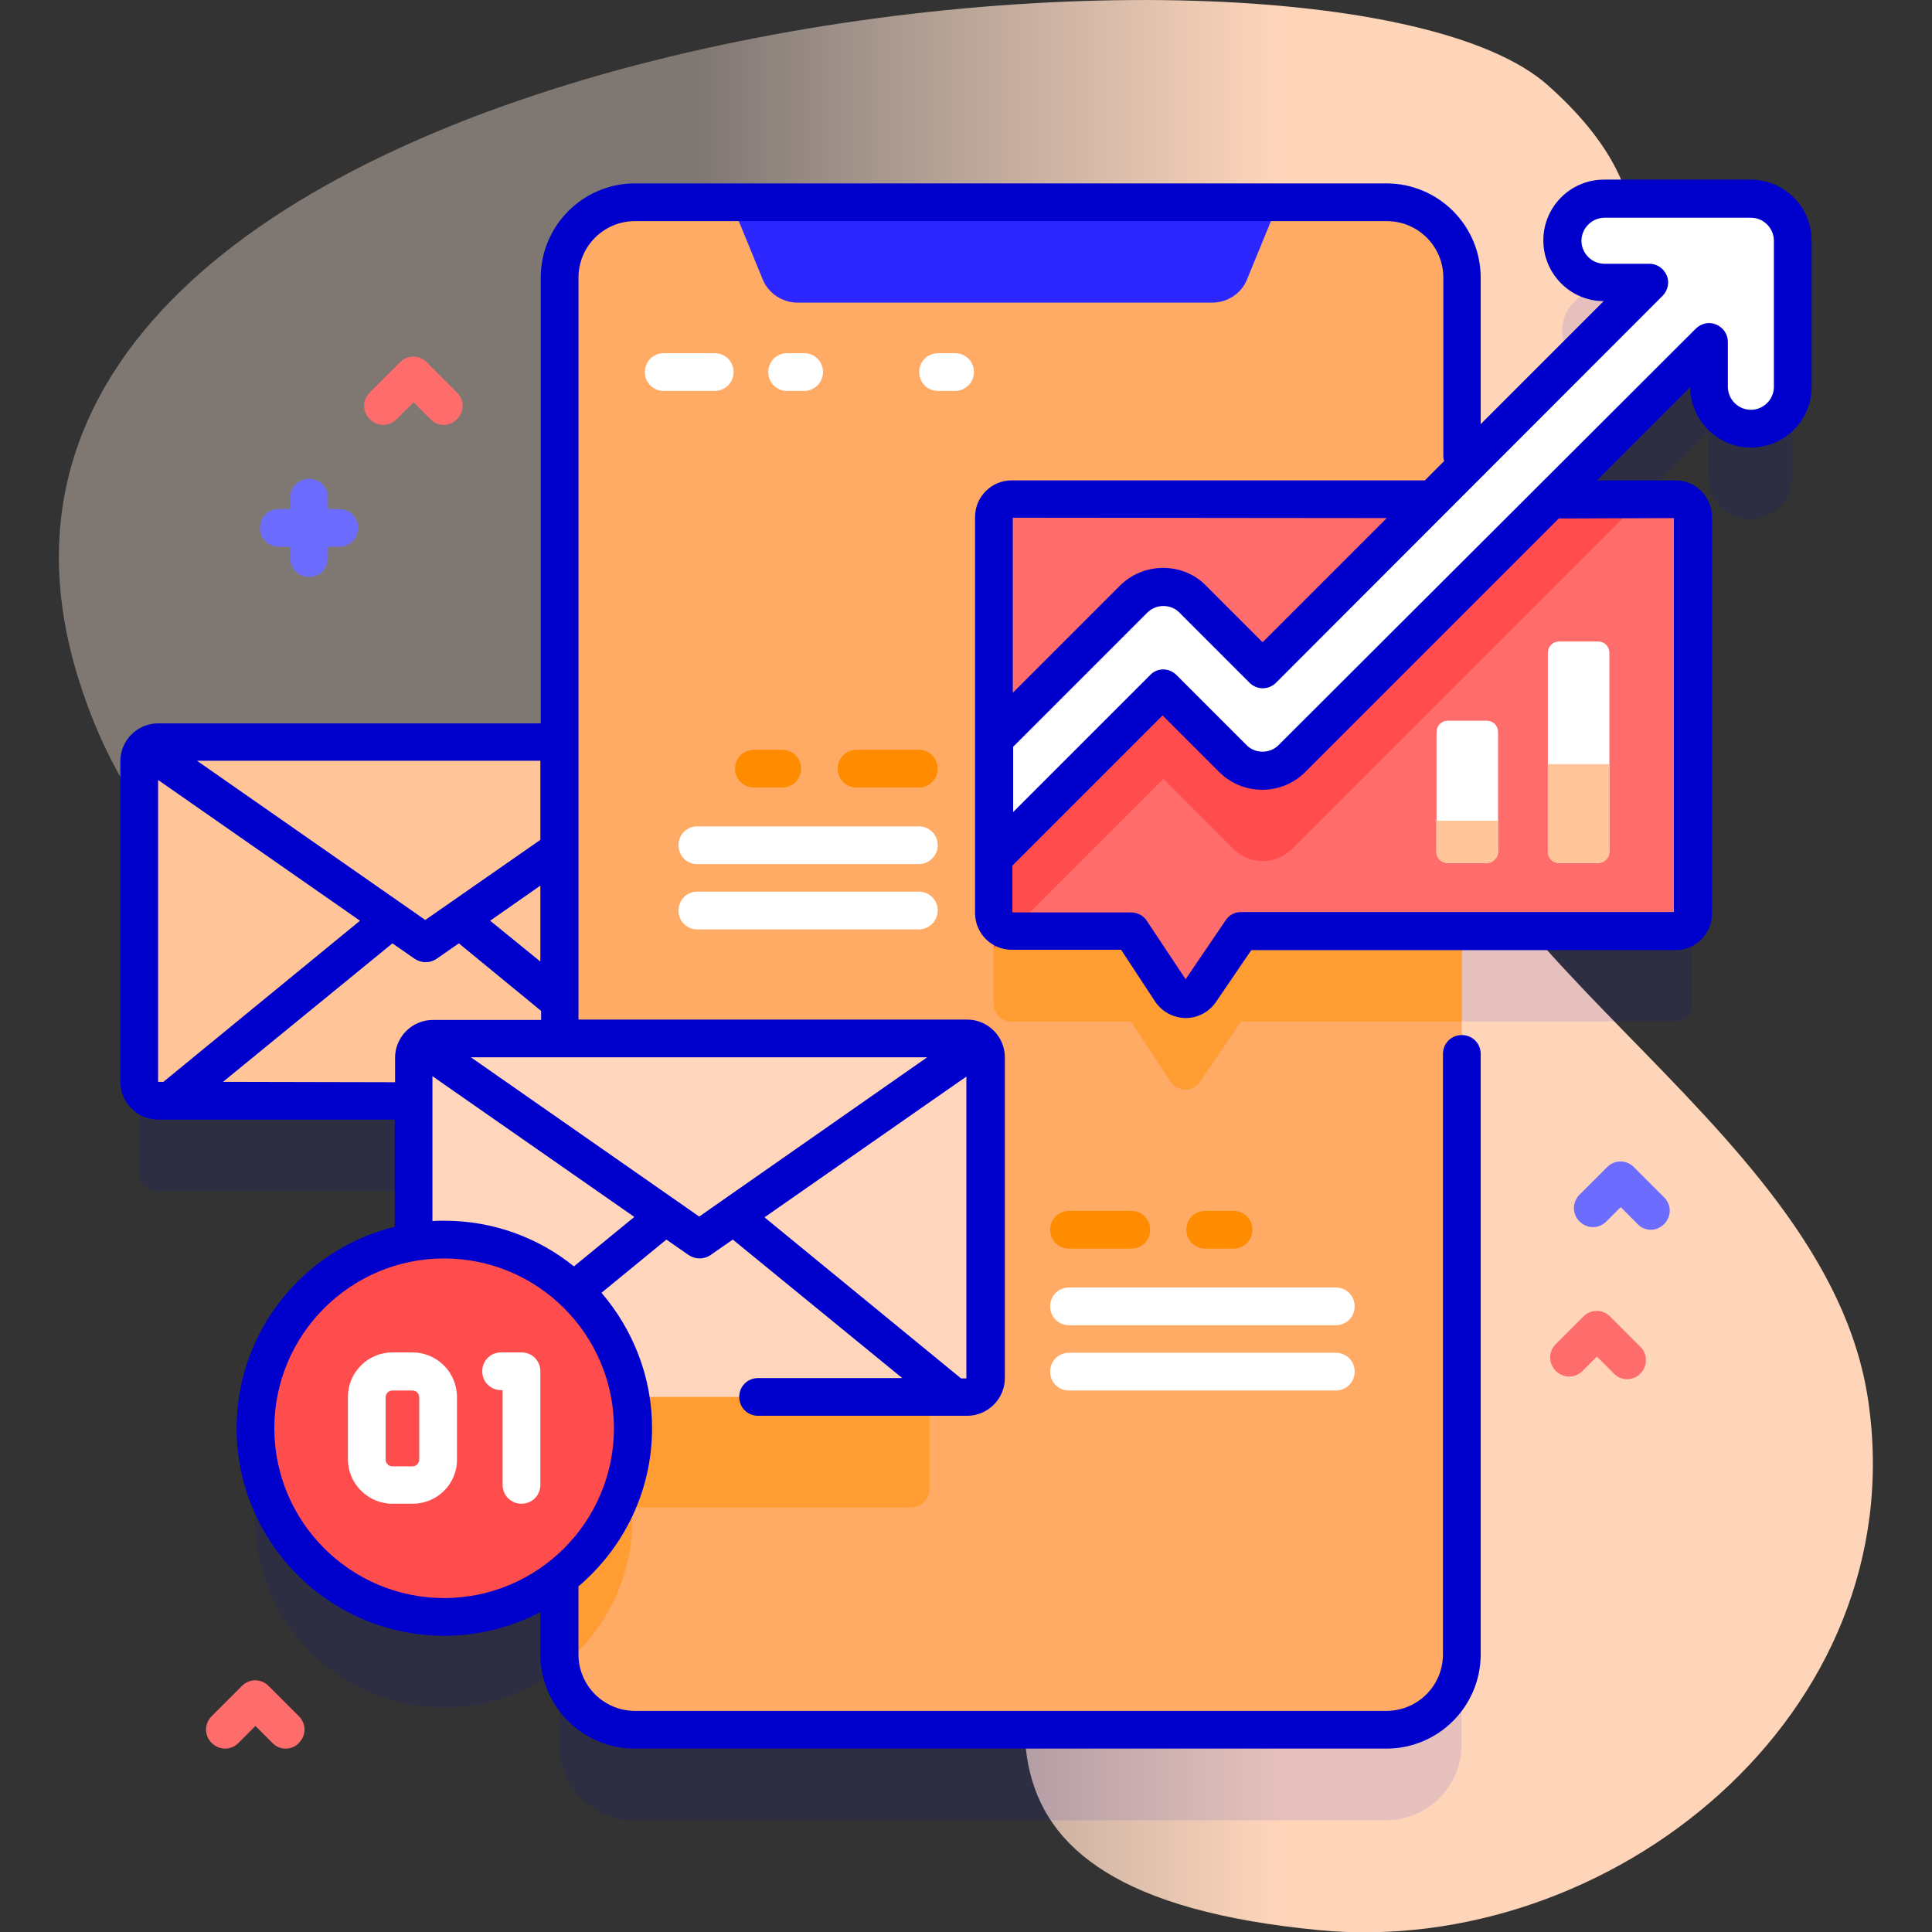 <?xml version="1.0" encoding="utf-8"?>
<!-- Generator: Adobe Illustrator 27.5.0, SVG Export Plug-In . SVG Version: 6.00 Build 0)  -->
<svg version="1.1" id="Capa_1" xmlns="http://www.w3.org/2000/svg" xmlns:xlink="http://www.w3.org/1999/xlink" x="0px" y="0px"
	 viewBox="0 0 512 512" style="enable-background:new 0 0 512 512;" xml:space="preserve">
<rect x="0" y="0" width="512" height="512" fill="#333333" stroke="none"/>
<style type="text/css">
	.st0{fill:url(#SVGID_1_);}
	.st1{opacity:0.1;fill:#0000CC;enable-background:new    ;}
	.st2{fill:#FFC599;}
	.st3{fill:#FFAB66;}
	.st4{fill:#FFFFFF;}
	.st5{fill:#FF9D33;}
	.st6{fill:#2C27FF;}
	.st7{fill:#FF6C6C;}
	.st8{fill:#FF4D4D;}
	.st9{fill:#FFD6BB;}
	.st10{fill:#0000CC;}
	.st11{fill:#FF8B00;}
	.st12{fill:#6C6CFF;}
</style>
<g>
	<g>
		
			<linearGradient id="SVGID_1_" gradientUnits="userSpaceOnUse" x1="15.629" y1="256" x2="496.371" y2="256" gradientTransform="matrix(1 0 0 -1 0 512)">
			<stop  offset="0.352" style="stop-color:#FFE9DD;stop-opacity:0.373"/>
			<stop  offset="0.673" style="stop-color:#FFD5BA"/>
		</linearGradient>
		<path class="st0" d="M20.7,179.6c26.3,85,107.8,89,182.1,93.6c244.9,15-63,218.2,146.7,238.3c77.1,7.4,157.8-57,145.6-140.3
			C484,295.3,374,250.1,373.9,179.2c0-55.9,103.9-96.4,36.3-156.6C350-31-32.7,6.7,20.7,179.6L20.7,179.6z"/>
	</g>
	<g>
		<g>
			<path class="st1" d="M463.9,76.6h-38.8c-6.1,0-11.1,5-11.1,11.1c0,6.2,5,11.1,11.1,11.1h11.9l-49.6,49.6V97.6c0-11-9-20-20-20
				H168.3c-11,0-20,9-20,20v123.1H41.9c-2.8,0-5,2.2-5,5v85c0,2.8,2.2,5,5,5h67.6v37.5c-23.7,3.9-41.9,24.5-41.9,49.3
				c0,27.6,22.4,50,50,50c11.5,0,22.1-3.9,30.5-10.4v20.3c0,11,9,20,20,20h199.2c11,0,20-9,20-20V270.7h56.5c2.6,0,4.7-2.1,4.7-4.7
				V161c0-2.6-2.1-4.7-4.7-4.7h-32.8l41.7-41.7v11.9c0,6.2,5,11.1,11.1,11.1c6.2,0,11.1-5,11.1-11.1V87.7
				C475.1,81.6,470.1,76.6,463.9,76.6L463.9,76.6z"/>
			<g>
				<path class="st2" d="M183.4,291.7H41.9c-2.8,0-5-2.2-5-5v-85c0-2.8,2.2-5,5-5h141.5c2.8,0,5,2.2,5,5v85
					C188.4,289.5,186.2,291.7,183.4,291.7z"/>
				<g>
					<g>
						<g>
							<path class="st3" d="M387.4,73.6v364.8c0,11-9,20-20,20H168.3c-11.1,0-20-9-20-20V73.6c0-11,8.9-20,20-20h199.2
								C378.5,53.6,387.4,62.6,387.4,73.6z"/>
							<g>
								<g>
									<g>
										<path class="st4" d="M189.4,103.6h-13.5c-2.8,0-5-2.2-5-5s2.2-5,5-5h13.5c2.8,0,5,2.2,5,5S192.2,103.6,189.4,103.6z"/>
									</g>
								</g>
								<g>
									<g>
										<path class="st4" d="M213.1,103.6h-4.5c-2.8,0-5-2.2-5-5s2.2-5,5-5h4.5c2.8,0,5,2.2,5,5S215.8,103.6,213.1,103.6z"/>
									</g>
								</g>
								<g>
									<g>
										<path class="st4" d="M253.1,103.6h-4.5c-2.8,0-5-2.2-5-5s2.2-5,5-5h4.5c2.8,0,5,2.2,5,5S255.8,103.6,253.1,103.6
											L253.1,103.6z"/>
									</g>
								</g>
							</g>
							<path class="st5" d="M241.4,304.5h-93.2v133.9c0,1.2,0.1,2.3,0.3,3.4c11.7-9.1,19.1-23.4,19.1-39.3c0-1,0-2-0.1-3h73.8
								c2.8,0,5-2.2,5-5v-85C246.4,306.8,244.2,304.5,241.4,304.5z"/>
							<path class="st5" d="M387.4,156.3v114.4h-58.5l-10.9,16c-1.9,2.8-5.9,2.7-7.8-0.1l-10.5-15.9h-31.7c-2.6,0-4.7-2.1-4.7-4.7
								V161c0-2.6,2.1-4.7,4.7-4.7L387.4,156.3z"/>
							<path class="st6" d="M330.5,74l8.4-20.5H193.7l8.4,20.5c1.5,3.7,5.2,6.2,9.2,6.2h109.9C325.3,80.2,329,77.8,330.5,74
								L330.5,74z"/>
						</g>
					</g>
				</g>
				<g>
					<path class="st7" d="M448.6,137v105c0,2.6-2.1,4.7-4.7,4.7h-115l-10.9,16c-1.9,2.8-5.9,2.7-7.8-0.1l-10.5-15.9h-31.7
						c0,0-0.1,0-0.1,0c-2.5-0.1-4.6-2.1-4.6-4.7V137c0-2.6,2.1-4.7,4.7-4.7h175.9C446.5,132.3,448.6,134.4,448.6,137L448.6,137z"/>
					<g>
						<path class="st8" d="M435.1,132.3l-92.6,92.6c-4.4,4.4-11.4,4.4-15.7,0l-18.5-18.5l-40.3,40.3l-4.6,4.6v-31.5l37-37
							c4.3-4.4,11.4-4.4,15.7,0l18.5,18.5l69-69L435.1,132.3z"/>
					</g>
					<g>
						<path class="st4" d="M475.1,63.7v38.8c0,6.2-5,11.1-11.1,11.1c-6.1,0-11.1-5-11.1-11.1V90.6L342.4,200.9
							c-4.4,4.4-11.4,4.4-15.7,0l-18.5-18.5l-44.8,44.9v-31.5l37-37c4.3-4.4,11.4-4.4,15.7,0l18.5,18.5L437.1,74.8h-11.9
							c-6.1,0-11.1-5-11.1-11.1c0-6.1,5-11.1,11.1-11.1h38.8C470.1,52.6,475.1,57.6,475.1,63.7L475.1,63.7z"/>
					</g>
					<path class="st4" d="M394,228.7h-10.3c-1.7,0-3-1.3-3-3V194c0-1.7,1.3-3,3-3H394c1.7,0,3,1.3,3,3v31.7
						C397,227.3,395.6,228.7,394,228.7z"/>
					<path class="st4" d="M423.5,228.7h-10.3c-1.7,0-3-1.3-3-3V173c0-1.7,1.3-3,3-3h10.3c1.7,0,3,1.3,3,3v52.7
						C426.5,227.3,425.2,228.7,423.5,228.7z"/>
					<g>
						<path class="st2" d="M380.6,217.5v8.2c0,1.7,1.3,3,3,3H394c1.7,0,3-1.3,3-3v-8.2H380.6z"/>
						<path class="st2" d="M410.2,202.5v23.2c0,1.7,1.3,3,3,3h10.3c1.7,0,3-1.3,3-3v-23.2H410.2z"/>
					</g>
				</g>
				<path class="st9" d="M256.1,370.2H114.6c-2.8,0-5-2.2-5-5v-85c0-2.8,2.2-5,5-5h141.5c2.8,0,5,2.2,5,5v85
					C261.1,368,258.8,370.2,256.1,370.2L256.1,370.2z"/>
				<g>
					<g>
						<circle class="st8" cx="117.7" cy="378.5" r="50"/>
						<path class="st10" d="M463.9,47.6h-38.8c-8.9,0-16.1,7.2-16.1,16.1c0,8.9,7.2,16.1,16,16.1l-32.6,32.6V73.6
							c0-13.8-11.2-25-25-25H168.3c-13.8,0-25,11.2-25,25v118.1H41.9c-5.5,0-10,4.5-10,10v85c0,5.5,4.5,10,10,10H45c0,0,0,0,0.1,0
							c0,0,0,0,0,0h59.5v28.4c-24,5.9-41.9,27.6-41.9,53.4c0,30.3,24.7,55,55,55c9.2,0,17.9-2.3,25.5-6.3v11.2c0,13.8,11.2,25,25,25
							h199.2c13.8,0,25-11.2,25-25V279.3c0-2.8-2.2-5-5-5s-5,2.2-5,5v159.1c0,8.3-6.7,15-15,15H168.3c-8.3,0-15-6.7-15-15v-18
							c11.9-10.1,19.5-25.1,19.5-41.9c0-13.7-5.1-26.2-13.4-35.9l17.2-14.1l5.9,4.1c0.9,0.6,1.9,0.9,2.9,0.9c1,0,2-0.3,2.9-0.9
							l5.9-4.1l44.9,36.7h-38.2c-2.8,0-5,2.2-5,5s2.2,5,5,5h52.2c0,0,0,0,0,0c0,0,0,0,0.1,0h3.1c5.5,0,10-4.5,10-10v-85
							c0-5.5-4.5-10-10-10H153.3V73.6c0-8.3,6.7-15,15-15h199.2c8.3,0,15,6.7,15,15V121c0,0.4,0.1,0.8,0.2,1.2l-5.1,5.1H268.1
							c-5.3,0-9.7,4.3-9.7,9.7v105c0,5.3,4.3,9.7,9.7,9.7h29l9,13.7c1.8,2.7,4.8,4.3,8,4.4c0,0,0,0,0.1,0c3.2,0,6.2-1.6,8-4.2
							l9.4-13.8h112.4c5.3,0,9.7-4.3,9.7-9.7V137c0-5.3-4.3-9.7-9.7-9.7h-20.8l24.7-24.7c0.1,8.8,7.3,16,16.1,16
							c8.9,0,16.1-7.2,16.1-16.1V63.7C480.1,54.8,472.8,47.6,463.9,47.6L463.9,47.6z M143.3,254.9L129.9,244l13.3-9.3V254.9z
							 M143.3,222.5l-30.6,21.3l-60.5-42.2h91V222.5z M41.9,286.7v-80L95.4,244l-52.1,42.7H41.9z M59.1,286.7l44.9-36.7l5.9,4.1
							c0.9,0.6,1.9,0.9,2.9,0.9s2-0.3,2.9-0.9l5.9-4.1l21.8,17.9v2.4h-28.7c-5.5,0-10,4.5-10,10v6.5L59.1,286.7L59.1,286.7z
							 M117.7,423.5c-24.8,0-45-20.2-45-45s20.2-45,45-45s45,20.2,45,45S142.5,423.5,117.7,423.5z M152.1,335.6
							c-9.4-7.6-21.4-12.1-34.4-12.1c-1.1,0-2.1,0-3.1,0.1v-38.4l53.5,37.3L152.1,335.6z M185.3,322.4l-60.5-42.2h120.9L185.3,322.4
							z M202.6,322.6l53.5-37.3v80h-1.4L202.6,322.6z M367.5,137.3l-32.9,32.9l-15-15c-3-3.1-7.1-4.7-11.4-4.7
							c-4.3,0-8.4,1.7-11.4,4.7l-28.4,28.4v-46.4L367.5,137.3L367.5,137.3z M443.6,137.3v104.4H328.9c-1.7,0-3.2,0.8-4.1,2.2
							l-10.6,15.6l-10.3-15.5c-0.9-1.4-2.5-2.2-4.2-2.2h-31.4v-12.4l39.8-39.8l15,15c3,3,7.1,4.7,11.4,4.7h0c4.3,0,8.4-1.7,11.4-4.7
							l67.2-67.2L443.6,137.3L443.6,137.3z M470.1,102.5c0,3.4-2.8,6.1-6.1,6.1c-3.4,0-6.1-2.8-6.1-6.1V90.6c0-2-1.2-3.8-3.1-4.6
							c-1.9-0.8-4-0.3-5.4,1.1L338.9,197.4c-1.2,1.2-2.7,1.8-4.3,1.8c0,0,0,0,0,0c-1.6,0-3.2-0.6-4.3-1.8l-18.5-18.5
							c-0.9-0.9-2.2-1.5-3.5-1.5c-1.3,0-2.6,0.5-3.5,1.5l-36.3,36.3v-17.3l35.5-35.5c1.2-1.2,2.7-1.8,4.3-1.8c1.6,0,3.2,0.6,4.3,1.8
							l18.5,18.5c2,2,5.1,2,7.1,0L440.6,78.4c1.4-1.4,1.9-3.6,1.1-5.4c-0.8-1.9-2.6-3.1-4.6-3.1h-11.9c-3.4,0-6.1-2.8-6.1-6.1
							s2.8-6.1,6.1-6.1h38.8c3.4,0,6.1,2.8,6.1,6.1L470.1,102.5z"/>
						<g>
							<g>
								<path class="st4" d="M109.4,398.5H104c-6.5,0-11.8-5.3-11.8-11.8v-16.5c0-6.5,5.3-11.8,11.8-11.8h5.3
									c6.5,0,11.8,5.3,11.8,11.8v16.5C121.2,393.2,115.9,398.5,109.4,398.5z M104,368.5c-1,0-1.8,0.8-1.8,1.8v16.5
									c0,1,0.8,1.8,1.8,1.8h5.3c1,0,1.8-0.8,1.8-1.8v-16.5c0-1-0.8-1.8-1.8-1.8H104z"/>
							</g>
							<g>
								<path class="st4" d="M138.2,398.5c-2.8,0-5-2.2-5-5v-25.1h-0.4c-2.8,0-5-2.2-5-5s2.2-5,5-5h5.4c2.8,0,5,2.2,5,5v30.1
									C143.2,396.3,141,398.5,138.2,398.5z"/>
							</g>
						</g>
					</g>
				</g>
				<g>
					<g>
						<path class="st11" d="M283.3,330.9h16.5c2.8,0,5-2.2,5-5s-2.2-5-5-5h-16.5c-2.8,0-5,2.2-5,5S280.5,330.9,283.3,330.9z"/>
					</g>
					<g>
						<path class="st11" d="M319.4,330.9h7.5c2.8,0,5-2.2,5-5s-2.2-5-5-5h-7.5c-2.8,0-5,2.2-5,5S316.6,330.9,319.4,330.9z"/>
					</g>
					<g>
						<path class="st4" d="M283.3,351.2H354c2.8,0,5-2.2,5-5s-2.2-5-5-5h-70.7c-2.8,0-5,2.2-5,5S280.5,351.2,283.3,351.2z"/>
					</g>
					<g>
						<path class="st4" d="M283.3,368.5H354c2.8,0,5-2.2,5-5s-2.2-5-5-5h-70.7c-2.8,0-5,2.2-5,5S280.5,368.5,283.3,368.5z"/>
					</g>
				</g>
				<g>
					<g>
						<path class="st11" d="M243.5,208.7h-16.5c-2.8,0-5-2.2-5-5s2.2-5,5-5h16.5c2.8,0,5,2.2,5,5S246.2,208.7,243.5,208.7z"/>
					</g>
					<g>
						<path class="st11" d="M207.3,208.7h-7.5c-2.8,0-5-2.2-5-5s2.2-5,5-5h7.5c2.8,0,5,2.2,5,5S210.1,208.7,207.3,208.7z"/>
					</g>
					<g>
						<path class="st4" d="M243.5,229h-58.7c-2.8,0-5-2.2-5-5s2.2-5,5-5h58.7c2.8,0,5,2.2,5,5S246.2,229,243.5,229z"/>
					</g>
					<g>
						<path class="st4" d="M243.5,246.3h-58.7c-2.8,0-5-2.2-5-5s2.2-5,5-5h58.7c2.8,0,5,2.2,5,5S246.2,246.3,243.5,246.3z"/>
					</g>
				</g>
			</g>
		</g>
		<path class="st12" d="M89.9,134.9h-3v-3c0-2.8-2.2-5-5-5s-5,2.2-5,5v3h-3c-2.8,0-5,2.2-5,5s2.2,5,5,5h3v3c0,2.8,2.2,5,5,5
			s5-2.2,5-5v-3h3c2.8,0,5-2.2,5-5S92.6,134.9,89.9,134.9z"/>
		<g>
			<path class="st12" d="M437.5,325.9c-1.3,0-2.6-0.5-3.5-1.5l-4.5-4.5l-3.8,3.8c-2,2-5.1,2-7.1,0c-2-2-2-5.1,0-7.1l7.3-7.3
				c2-2,5.1-2,7.1,0l8,8c2,2,2,5.1,0,7.1C440,325.4,438.8,325.9,437.5,325.9z"/>
		</g>
		<g>
			<path class="st7" d="M431.2,365.5c-1.3,0-2.6-0.5-3.5-1.5l-4.5-4.5l-3.8,3.8c-2,2-5.1,2-7.1,0c-2-2-2-5.1,0-7.1l7.3-7.3
				c2-2,5.1-2,7.1,0l8,8c2,2,2,5.1,0,7.1C433.8,365,432.5,365.5,431.2,365.5z"/>
		</g>
		<g>
			<path class="st7" d="M117.6,112.6c-1.3,0-2.6-0.5-3.5-1.5l-4.5-4.5l-4.5,4.5c-2,2-5.1,2-7.1,0c-2-2-2-5.1,0-7.1l8-8
				c2-2,5.1-2,7.1,0l8,8c2,2,2,5.1,0,7.1C120.1,112.1,118.9,112.6,117.6,112.6z"/>
		</g>
		<g>
			<path class="st7" d="M75.7,463.4c-1.3,0-2.6-0.5-3.5-1.5l-4.5-4.5l-4.5,4.5c-2,2-5.1,2-7.1,0c-2-2-2-5.1,0-7.1l8-8
				c2-2,5.1-2,7.1,0l8,8c2,2,2,5.1,0,7.1C78.3,462.9,77,463.4,75.7,463.4z"/>
		</g>
	</g>
</g>
</svg>
